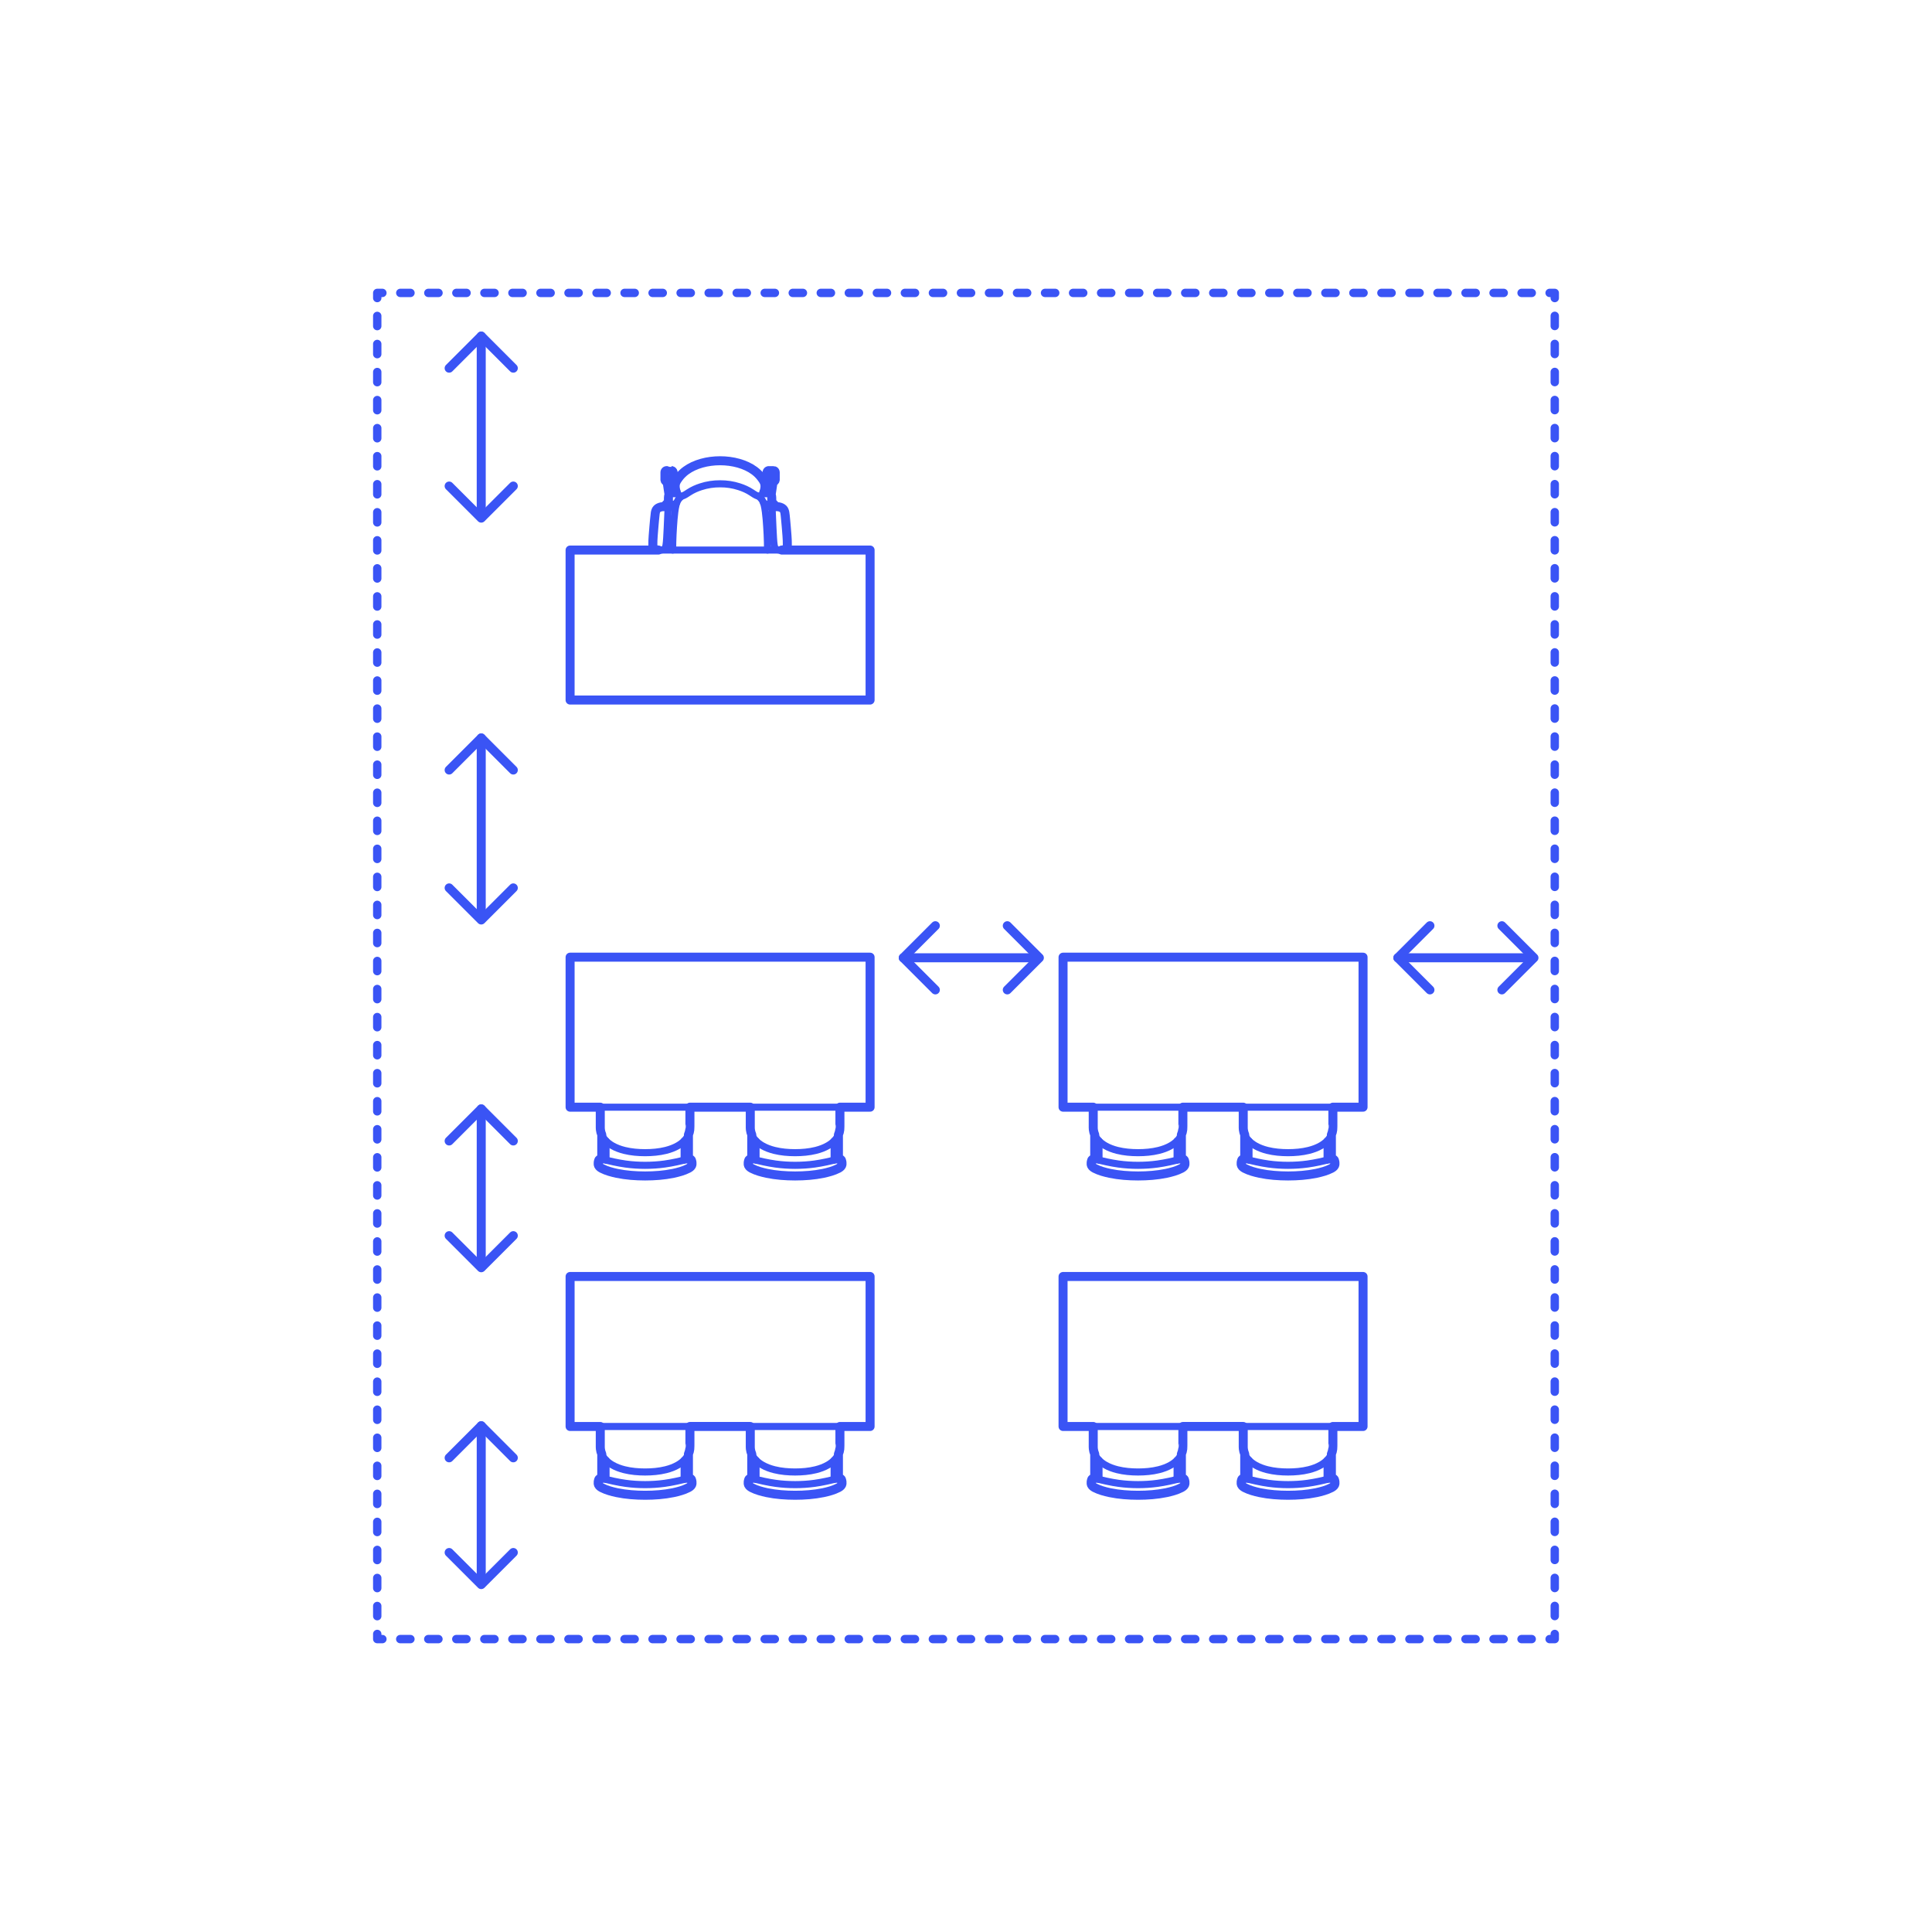 <?xml version="1.0" encoding="utf-8"?>
<!-- Generator: Adobe Illustrator 28.1.0, SVG Export Plug-In . SVG Version: 6.00 Build 0)  -->
<!DOCTYPE svg PUBLIC "-//W3C//DTD SVG 1.1//EN" "http://www.w3.org/Graphics/SVG/1.1/DTD/svg11.dtd">
<svg version="1.1" xmlns:x="http://ns.adobe.com/Extensibility/1.0/" xmlns:i="http://ns.adobe.com/AdobeIllustrator/10.0/" xmlns:graph="http://ns.adobe.com/Graphs/1.0/"
	 xmlns="http://www.w3.org/2000/svg" xmlns:xlink="http://www.w3.org/1999/xlink" x="0px" y="0px" width="750px" height="750px"
	 viewBox="0 0 750 750" enable-background="new 0 0 750 750" xml:space="preserve">
<g id="FILL-BACKGROUND">
	<rect fill="#FFFFFF" width="750" height="750"/>
</g>
<g id="N-DIMENSIONS">
	<g>
		<g>
			<g>
				<g id="LINE_00000135691252790291877130000011471834973072476578_">
					
						<line fill="none" stroke="#3A54F5" stroke-width="3.5" stroke-linecap="round" stroke-linejoin="round" stroke-miterlimit="10" x1="403.263" y1="371.817" x2="350.644" y2="371.817"/>
				</g>
				<g id="POLYLINE_00000067952175770150571100000016887924018922788500_">
					
						<polyline fill="none" stroke="#3A54F5" stroke-width="3.5" stroke-linecap="round" stroke-linejoin="round" stroke-miterlimit="10" points="
						363.1,384.272 350.644,371.817 363.1,359.365 					"/>
				</g>
				<g id="POLYLINE_00000007387141505426947520000009312883328505921699_">
					
						<polyline fill="none" stroke="#3A54F5" stroke-width="3.5" stroke-linecap="round" stroke-linejoin="round" stroke-miterlimit="10" points="
						391.028,359.365 403.48,371.817 391.028,384.272 					"/>
				</g>
			</g>
		</g>
		<g>
			<g>
				<g id="LINE_00000121994891640410890310000014005842620824008613_">
					
						<line fill="none" stroke="#3A54F5" stroke-width="3.5" stroke-linecap="round" stroke-linejoin="round" stroke-miterlimit="10" x1="595.263" y1="371.817" x2="542.644" y2="371.817"/>
				</g>
				<g id="POLYLINE_00000113318737948272977600000007309614029819206559_">
					
						<polyline fill="none" stroke="#3A54F5" stroke-width="3.5" stroke-linecap="round" stroke-linejoin="round" stroke-miterlimit="10" points="
						555.1,384.272 542.644,371.817 555.1,359.365 					"/>
				</g>
				<g id="POLYLINE_00000047053405794331461670000017643031965519635857_">
					
						<polyline fill="none" stroke="#3A54F5" stroke-width="3.5" stroke-linecap="round" stroke-linejoin="round" stroke-miterlimit="10" points="
						583.028,359.365 595.48,371.817 583.028,384.272 					"/>
				</g>
			</g>
		</g>
		<g>
			<g>
				<g id="LINE_00000067229864911978914070000009307834936470190501_">
					
						<line fill="none" stroke="#3A54F5" stroke-width="3.5" stroke-linecap="round" stroke-linejoin="round" stroke-miterlimit="10" x1="186.814" y1="491.918" x2="186.814" y2="430.469"/>
				</g>
				<g id="POLYLINE_00000014629728327233775680000008989552307265323171_">
					
						<polyline fill="none" stroke="#3A54F5" stroke-width="3.5" stroke-linecap="round" stroke-linejoin="round" stroke-miterlimit="10" points="
						174.358,442.925 186.814,430.469 199.266,442.925 					"/>
				</g>
				<g id="POLYLINE_00000124879465767034127870000007334928960904751006_">
					
						<polyline fill="none" stroke="#3A54F5" stroke-width="3.5" stroke-linecap="round" stroke-linejoin="round" stroke-miterlimit="10" points="
						199.266,479.682 186.814,492.134 174.358,479.682 					"/>
				</g>
			</g>
		</g>
		<g>
			<g>
				<g id="LINE_00000016071847566316204110000012958177868581136311_">
					
						<line fill="none" stroke="#3A54F5" stroke-width="3.5" stroke-linecap="round" stroke-linejoin="round" stroke-miterlimit="10" x1="186.814" y1="614.918" x2="186.814" y2="553.469"/>
				</g>
				<g id="POLYLINE_00000059282779647827125740000017982787102390977929_">
					
						<polyline fill="none" stroke="#3A54F5" stroke-width="3.5" stroke-linecap="round" stroke-linejoin="round" stroke-miterlimit="10" points="
						174.358,565.925 186.814,553.469 199.266,565.925 					"/>
				</g>
				<g id="POLYLINE_00000067916528136207364400000000108035270707962753_">
					
						<polyline fill="none" stroke="#3A54F5" stroke-width="3.5" stroke-linecap="round" stroke-linejoin="round" stroke-miterlimit="10" points="
						199.266,602.682 186.814,615.134 174.358,602.682 					"/>
				</g>
			</g>
		</g>
		<g>
			<g>
				<g id="LINE_00000088121568236556618840000001682408328946896014_">
					
						<line fill="none" stroke="#3A54F5" stroke-width="3.5" stroke-linecap="round" stroke-linejoin="round" stroke-miterlimit="10" x1="186.814" y1="356.918" x2="186.814" y2="286.469"/>
				</g>
				<g id="POLYLINE_00000067223514544043905270000015861161329196855986_">
					
						<polyline fill="none" stroke="#3A54F5" stroke-width="3.5" stroke-linecap="round" stroke-linejoin="round" stroke-miterlimit="10" points="
						174.358,298.925 186.814,286.469 199.266,298.925 					"/>
				</g>
				<g id="POLYLINE_00000127745339907679358810000009074126905789139639_">
					
						<polyline fill="none" stroke="#3A54F5" stroke-width="3.5" stroke-linecap="round" stroke-linejoin="round" stroke-miterlimit="10" points="
						199.266,344.682 186.814,357.134 174.358,344.682 					"/>
				</g>
			</g>
		</g>
		<g>
			<g>
				<g id="LINE_00000139291804126647780160000016786979365657555879_">
					
						<line fill="none" stroke="#3A54F5" stroke-width="3.5" stroke-linecap="round" stroke-linejoin="round" stroke-miterlimit="10" x1="186.814" y1="200.918" x2="186.814" y2="130.469"/>
				</g>
				<g id="POLYLINE_00000142854253476647170470000014018941740064113580_">
					
						<polyline fill="none" stroke="#3A54F5" stroke-width="3.5" stroke-linecap="round" stroke-linejoin="round" stroke-miterlimit="10" points="
						174.358,142.925 186.814,130.469 199.266,142.925 					"/>
				</g>
				<g id="POLYLINE_00000085951104729911770050000008949816965018672296_">
					
						<polyline fill="none" stroke="#3A54F5" stroke-width="3.5" stroke-linecap="round" stroke-linejoin="round" stroke-miterlimit="10" points="
						199.266,188.682 186.814,201.134 174.358,188.682 					"/>
				</g>
			</g>
		</g>
	</g>
</g>
<g id="N-TEXT">
</g>
<g id="_x32_D_x24_AG-DIAGRAM">
	<g id="POLYLINE_00000051381011162754193080000005797049979381084546_">
		<g>
			<g>
				<polyline fill="none" stroke="#3A54F5" stroke-width="3.25" stroke-linecap="round" stroke-linejoin="round" points="
					146.445,634.292 146.445,636.292 148.445,636.292 				"/>
				
					<line fill="none" stroke="#3A54F5" stroke-width="3.25" stroke-linecap="round" stroke-linejoin="round" stroke-dasharray="3.957,6.925" x1="155.37" y1="636.292" x2="598.092" y2="636.292"/>
				<polyline fill="none" stroke="#3A54F5" stroke-width="3.25" stroke-linecap="round" stroke-linejoin="round" points="
					601.555,636.292 603.555,636.292 603.555,634.292 				"/>
				
					<line fill="none" stroke="#3A54F5" stroke-width="3.25" stroke-linecap="round" stroke-linejoin="round" stroke-dasharray="3.959,6.928" x1="603.555" y1="627.364" x2="603.555" y2="119.172"/>
				<polyline fill="none" stroke="#3A54F5" stroke-width="3.25" stroke-linecap="round" stroke-linejoin="round" points="
					603.555,115.708 603.555,113.708 601.555,113.708 				"/>
				
					<line fill="none" stroke="#3A54F5" stroke-width="3.25" stroke-linecap="round" stroke-linejoin="round" stroke-dasharray="3.957,6.925" x1="594.63" y1="113.708" x2="151.908" y2="113.708"/>
				<polyline fill="none" stroke="#3A54F5" stroke-width="3.25" stroke-linecap="round" stroke-linejoin="round" points="
					148.445,113.708 146.445,113.708 146.445,115.708 				"/>
				
					<line fill="none" stroke="#3A54F5" stroke-width="3.25" stroke-linecap="round" stroke-linejoin="round" stroke-dasharray="3.959,6.928" x1="146.445" y1="122.636" x2="146.445" y2="630.828"/>
			</g>
		</g>
	</g>
</g>
<g id="_x32_D_x24_AG-DETAILS-DIAGRAM">
</g>
<g id="_x32_D_x24_AG-FURNITURE">
	<g id="POLYLINE_00000043423997788222533260000001275669543765374848_">
		
			<line fill="none" stroke="#3A54F5" stroke-width="2.75" stroke-linecap="round" stroke-linejoin="round" stroke-miterlimit="10" x1="300.12" y1="186.916" x2="299.345" y2="192.093"/>
	</g>
	<g id="POLYLINE_00000119080488492600766300000011029364267648391330_">
		
			<line fill="none" stroke="#3A54F5" stroke-width="2.75" stroke-linecap="round" stroke-linejoin="round" stroke-miterlimit="10" x1="297.327" y1="191.303" x2="298.008" y2="186.752"/>
	</g>
	<g id="POLYLINE_00000171689163882845275040000007732887552485175683_">
		
			<line fill="none" stroke="#3A54F5" stroke-width="2.75" stroke-linecap="round" stroke-linejoin="round" stroke-miterlimit="10" x1="258.959" y1="186.916" x2="259.733" y2="192.093"/>
	</g>
	<g id="POLYLINE_00000147210194313770822510000007797366107844061100_">
		
			<line fill="none" stroke="#3A54F5" stroke-width="2.75" stroke-linecap="round" stroke-linejoin="round" stroke-miterlimit="10" x1="261.752" y1="191.303" x2="261.071" y2="186.752"/>
	</g>
	<g id="POLYLINE_00000054256761526629977140000007072509428943539639_">
		
			<path fill="none" stroke="#3A54F5" stroke-width="2.75" stroke-linecap="round" stroke-linejoin="round" stroke-miterlimit="10" d="
			M261.326,195.83c0.123,0.01,0.245-0.023,0.36-0.064c0.356-0.134,0.68-0.351,0.992-0.566"/>
	</g>
	<g id="POLYLINE_00000016051080090237403450000006506736285657333180_">
		
			<path fill="none" stroke="#3A54F5" stroke-width="2.75" stroke-linecap="round" stroke-linejoin="round" stroke-miterlimit="10" d="
			M297.752,195.83c-0.123,0.01-0.245-0.023-0.36-0.064c-0.356-0.134-0.68-0.351-0.992-0.566"/>
	</g>
	<g id="POLYLINE_00000152221901481134210310000007411221381866960290_">
		
			<path fill="none" stroke="#3A54F5" stroke-width="2.75" stroke-linecap="round" stroke-linejoin="round" stroke-miterlimit="10" d="
			M279.539,178.873c3.457,0.001,6.962,0.592,10.129,2.009c1.971,0.882,3.83,2.103,5.254,3.741c0.465,0.535,0.905,1.114,1.289,1.71
			c0.286,0.451,0.538,0.937,0.657,1.461c0.147,0.639,0.13,1.309,0.026,1.954c-0.089,0.551-0.244,1.1-0.524,1.587
			c-0.347,0.6-0.912,1.227-1.648,1.269c-0.235,0.013-0.469-0.035-0.691-0.109c-0.806-0.279-1.647-0.895-2.368-1.353
			c-1.439-0.95-3.039-1.655-4.679-2.18c-2.394-0.787-4.927-1.162-7.446-1.146c-2.519-0.016-5.052,0.358-7.446,1.146
			c-1.639,0.525-3.24,1.23-4.679,2.18c-0.722,0.464-1.575,1.083-2.392,1.361c-0.22,0.072-0.454,0.116-0.686,0.1
			c-0.741-0.053-1.307-0.697-1.65-1.306c-0.285-0.51-0.435-1.085-0.519-1.66c-0.089-0.62-0.096-1.262,0.051-1.874
			c0.129-0.545,0.4-1.046,0.703-1.513c0.372-0.564,0.792-1.117,1.235-1.626c1.425-1.638,3.283-2.859,5.254-3.741
			C272.578,179.466,276.082,178.874,279.539,178.873z"/>
	</g>
	<g id="POLYLINE_00000035502556587179050150000009942420251961316992_">
		
			<path fill="none" stroke="#3A54F5" stroke-width="2.75" stroke-linecap="round" stroke-linejoin="round" stroke-miterlimit="10" d="
			M261.071,186.752c0.11-0.094,0.187-0.225,0.217-0.367c0.009-0.04,0.014-0.082,0.015-0.124c0.004-0.02-0.002-2.879,0-2.899
			c0.001-0.194-0.087-0.385-0.235-0.511c-0.079-0.068-0.174-0.117-0.275-0.142c-0.211-0.046-1.684-0.008-1.987-0.02
			c-0.232-0.002-0.458,0.126-0.576,0.326c-0.062,0.104-0.096,0.225-0.096,0.346c0,0,0,2.882,0,2.882
			c0,0.022,0.001,0.046,0.003,0.068c0.008,0.078,0.03,0.155,0.064,0.225c0.071,0.147,0.198,0.267,0.349,0.328
			c0.127,0.057,0.272,0.052,0.408,0.05"/>
	</g>
	<g id="POLYLINE_00000133524787763671994730000013550284583966911640_">
		
			<path fill="none" stroke="#3A54F5" stroke-width="2.75" stroke-linecap="round" stroke-linejoin="round" stroke-miterlimit="10" d="
			M298.008,186.752c-0.11-0.094-0.187-0.225-0.217-0.367c-0.009-0.04-0.014-0.082-0.015-0.124c-0.004-0.02,0.002-2.879,0-2.899
			c-0.001-0.194,0.087-0.385,0.235-0.511c0.079-0.068,0.174-0.117,0.276-0.142c0.211-0.046,1.684-0.008,1.987-0.02
			c0.232-0.002,0.458,0.126,0.576,0.326c0.062,0.104,0.096,0.225,0.096,0.346c0,0,0,2.882,0,2.882c0,0.022-0.001,0.046-0.003,0.068
			c-0.008,0.078-0.03,0.155-0.064,0.225c-0.071,0.147-0.198,0.267-0.349,0.328c-0.127,0.057-0.272,0.052-0.408,0.05"/>
	</g>
	<g id="POLYLINE_00000091715772922893775760000002952038209198106290_">
		
			<path fill="none" stroke="#3A54F5" stroke-width="2.75" stroke-linecap="round" stroke-linejoin="round" stroke-miterlimit="10" d="
			M261.128,213.529c-0.019-3.928,0.215-8.106,0.532-12.024c0.18-1.852,0.36-3.791,0.801-5.601c0.152-0.588,0.368-1.168,0.69-1.685
			c0.378-0.615,0.886-1.143,1.424-1.62"/>
	</g>
	<g id="POLYLINE_00000037692597335934443600000008259878363227447448_">
		
			<path fill="none" stroke="#3A54F5" stroke-width="2.75" stroke-linecap="round" stroke-linejoin="round" stroke-miterlimit="10" d="
			M256.777,213.529c0.365-0.039,0.747-0.115,1.041-0.349c0.485-0.392,0.624-1.044,0.736-1.628c0.375-2.272,0.602-10.828,0.75-13.241
			c0.001-0.334,0.023-0.688-0.088-1.008c-0.09-0.255-0.319-0.409-0.569-0.488c-0.312-0.097-0.643-0.123-0.968-0.133
			c-0.559-0.01-1.122,0.077-1.646,0.275c-0.558,0.209-1.072,0.552-1.334,1.105c-0.136,0.275-0.218,0.576-0.281,0.875
			c-0.186,0.841-0.478,4.759-0.579,5.687c-0.158,2.248-0.495,5.083-0.38,7.319c0.022,0.257,0.054,0.522,0.164,0.758
			c0.098,0.218,0.284,0.385,0.497,0.49c0.464,0.226,0.992,0.284,1.499,0.337"/>
	</g>
	<g id="POLYLINE_00000012469368523428569630000014629441737763525776_">
		
			<path fill="none" stroke="#3A54F5" stroke-width="2.75" stroke-linecap="round" stroke-linejoin="round" stroke-miterlimit="10" d="
			M302.301,213.529c-0.365-0.039-0.747-0.115-1.041-0.349c-0.485-0.392-0.624-1.044-0.736-1.628
			c-0.375-2.272-0.602-10.828-0.75-13.241c-0.001-0.334-0.023-0.688,0.088-1.008c0.09-0.255,0.319-0.409,0.569-0.488
			c0.312-0.097,0.643-0.123,0.968-0.133c0.559-0.01,1.122,0.077,1.646,0.275c0.558,0.209,1.072,0.552,1.334,1.105
			c0.136,0.275,0.218,0.576,0.281,0.875c0.186,0.841,0.478,4.759,0.579,5.687c0.158,2.248,0.495,5.083,0.38,7.319
			c-0.022,0.257-0.054,0.522-0.164,0.758c-0.098,0.218-0.284,0.385-0.497,0.49c-0.464,0.226-0.992,0.284-1.499,0.337"/>
	</g>
	<g id="POLYLINE_00000085215924445823568940000000774526407965148820_">
		
			<path fill="none" stroke="#3A54F5" stroke-width="2.75" stroke-linecap="round" stroke-linejoin="round" stroke-miterlimit="10" d="
			M294.504,192.599c0.538,0.477,1.045,1.005,1.424,1.62c0.322,0.518,0.538,1.097,0.69,1.685c0.441,1.809,0.621,3.75,0.801,5.601
			c0.317,3.918,0.551,8.095,0.532,12.024"/>
	</g>
	<g id="POLYLINE_00000083062604631139021690000010205257027910838443_">
		
			<line fill="none" stroke="#3A54F5" stroke-width="2.75" stroke-linecap="round" stroke-linejoin="round" stroke-miterlimit="10" x1="301.283" y1="196.685" x2="299.594" y2="194.849"/>
	</g>
	<g id="POLYLINE_00000178202906661409052720000001314874611408976012_">
		
			<line fill="none" stroke="#3A54F5" stroke-width="2.75" stroke-linecap="round" stroke-linejoin="round" stroke-miterlimit="10" x1="297.752" y1="195.83" x2="299.803" y2="197.541"/>
	</g>
	<g id="POLYLINE_00000063630441793891783030000016323967163227280520_">
		
			<line fill="none" stroke="#3A54F5" stroke-width="2.75" stroke-linecap="round" stroke-linejoin="round" stroke-miterlimit="10" x1="257.795" y1="196.685" x2="259.484" y2="194.849"/>
	</g>
	<g id="POLYLINE_00000168093998746897507100000016417662246826696636_">
		
			<line fill="none" stroke="#3A54F5" stroke-width="2.75" stroke-linecap="round" stroke-linejoin="round" stroke-miterlimit="10" x1="261.326" y1="195.83" x2="259.276" y2="197.541"/>
	</g>
	<g id="POLYLINE_00000008853374833379270370000010545756054091613331_">
		
			<rect x="221.311" y="213.529" fill="none" stroke="#3A54F5" stroke-width="2.75" stroke-linecap="round" stroke-linejoin="round" stroke-miterlimit="10" width="116.457" height="58.229"/>
	</g>
	<g id="POLYLINE_00000044178149700092834570000000096021683990390426_">
		
			<path fill="none" stroke="#3A54F5" stroke-width="2.75" stroke-linecap="round" stroke-linejoin="round" stroke-miterlimit="10" d="
			M259.484,194.849c0.014-0.711-0.042-1.64,0.078-2.335c0.028-0.129,0.069-0.258,0.139-0.372c0.098-0.163,0.256-0.277,0.42-0.367
			c0.128-0.07,0.268-0.124,0.407-0.169c0.649-0.204,1.405-0.338,2.074-0.471"/>
	</g>
	<g id="POLYLINE_00000061451032452572527580000002584729241509562778_">
		
			<path fill="none" stroke="#3A54F5" stroke-width="2.75" stroke-linecap="round" stroke-linejoin="round" stroke-miterlimit="10" d="
			M299.594,194.849c-0.014-0.711,0.042-1.64-0.078-2.335c-0.028-0.129-0.069-0.258-0.139-0.372c-0.098-0.163-0.256-0.277-0.42-0.367
			c-0.128-0.07-0.268-0.124-0.407-0.169c-0.649-0.204-1.405-0.338-2.074-0.471"/>
	</g>
	<g id="POLYLINE_00000130604854589089045420000015018429438313941651_">
		
			<path fill="none" stroke="#3A54F5" stroke-width="2.75" stroke-linecap="round" stroke-linejoin="round" stroke-miterlimit="10" d="
			M326.053,429.806c0,0,0,7.978,0,7.978c-0.005,0.108-0.003,0.254-0.012,0.361c-0.029,0.458-0.101,0.918-0.22,1.361
			c-0.599,2.285-2.375,4.064-4.375,5.219c-1.472,0.858-3.095,1.445-4.744,1.86c-2.62,0.652-5.354,0.883-8.049,0.886
			c-2.695-0.003-5.429-0.234-8.049-0.886c-1.648-0.414-3.272-1.002-4.744-1.86c-2-1.155-3.776-2.935-4.375-5.219
			c-0.119-0.443-0.192-0.903-0.22-1.361c-0.003-0.106-0.014-0.255-0.012-0.361c0,0,0-7.978,0-7.978"/>
	</g>
	<g id="POLYLINE_00000114058871574494961280000016524504292088103359_">
		
			<path fill="none" stroke="#3A54F5" stroke-width="2.75" stroke-linecap="round" stroke-linejoin="round" stroke-miterlimit="10" d="
			M308.653,456.503c3.033-0.003,6.11-0.19,9.107-0.672c2.178-0.358,4.367-0.858,6.425-1.667c0.599-0.242,1.208-0.511,1.744-0.874
			c0.262-0.181,0.515-0.389,0.693-0.656c0.134-0.196,0.204-0.428,0.23-0.662c0.045-0.319,0.028-0.646-0.043-0.96
			c-0.071-0.274-0.102-0.588-0.289-0.812c-0.116-0.139-0.293-0.209-0.47-0.224c-0.281-0.025-0.567,0.024-0.844,0.074
			c-2.927,0.7-6.007,1.419-8.992,1.826c-2.479,0.346-5.058,0.503-7.562,0.503c-2.504-0.001-5.082-0.157-7.562-0.503
			c-2.984-0.407-6.065-1.126-8.992-1.826c-0.276-0.05-0.562-0.099-0.844-0.074c-0.18,0.015-0.36,0.087-0.475,0.231
			c-0.193,0.242-0.226,0.581-0.298,0.872c-0.065,0.309-0.071,0.63-0.023,0.942c0.029,0.218,0.1,0.431,0.224,0.613
			c0.178,0.267,0.431,0.475,0.693,0.656c0.536,0.363,1.145,0.632,1.744,0.874c2.058,0.809,4.247,1.309,6.425,1.667
			C302.543,456.313,305.62,456.501,308.653,456.503z"/>
	</g>
	<g id="POLYLINE_00000056416905490208986870000015489620439903627443_">
		
			<line fill="none" stroke="#3A54F5" stroke-width="2.75" stroke-linecap="round" stroke-linejoin="round" stroke-miterlimit="10" x1="291.832" y1="440.498" x2="291.832" y2="450.005"/>
	</g>
	<g id="POLYLINE_00000126304919560756327170000002045183950782985349_">
		
			<line fill="none" stroke="#3A54F5" stroke-width="2.75" stroke-linecap="round" stroke-linejoin="round" stroke-miterlimit="10" x1="293.496" y1="442.917" x2="293.496" y2="450.378"/>
	</g>
	<g id="POLYLINE_00000023259393221116663760000004662651525350843276_">
		
			<line fill="none" stroke="#3A54F5" stroke-width="2.75" stroke-linecap="round" stroke-linejoin="round" stroke-miterlimit="10" x1="325.475" y1="440.498" x2="325.475" y2="450.005"/>
	</g>
	<g id="POLYLINE_00000093151899393501765300000013297412203929536424_">
		
			<line fill="none" stroke="#3A54F5" stroke-width="2.75" stroke-linecap="round" stroke-linejoin="round" stroke-miterlimit="10" x1="323.811" y1="442.917" x2="323.811" y2="450.378"/>
	</g>
	<g id="POLYLINE_00000160168392005303006030000009066139971647104703_">
		
			<path fill="none" stroke="#3A54F5" stroke-width="2.75" stroke-linecap="round" stroke-linejoin="round" stroke-miterlimit="10" d="
			M267.825,429.806c0,0,0,7.978,0,7.978c-0.005,0.108-0.003,0.254-0.012,0.361c-0.029,0.458-0.101,0.918-0.22,1.361
			c-0.599,2.285-2.375,4.064-4.375,5.219c-1.472,0.858-3.095,1.445-4.744,1.86c-2.62,0.652-5.354,0.883-8.049,0.886
			c-2.695-0.003-5.429-0.234-8.049-0.886c-1.648-0.414-3.272-1.002-4.744-1.86c-2-1.155-3.776-2.935-4.375-5.219
			c-0.119-0.443-0.192-0.903-0.22-1.361c-0.003-0.106-0.014-0.255-0.012-0.361c0,0,0-7.978,0-7.978"/>
	</g>
	<g id="POLYLINE_00000116199648823337212030000018441165161093498770_">
		
			<path fill="none" stroke="#3A54F5" stroke-width="2.75" stroke-linecap="round" stroke-linejoin="round" stroke-miterlimit="10" d="
			M250.425,456.503c3.033-0.003,6.11-0.19,9.107-0.672c2.178-0.358,4.367-0.858,6.425-1.667c0.599-0.242,1.208-0.511,1.744-0.874
			c0.262-0.181,0.515-0.389,0.693-0.656c0.134-0.196,0.204-0.428,0.23-0.662c0.045-0.319,0.028-0.646-0.043-0.96
			c-0.071-0.274-0.102-0.588-0.289-0.812c-0.116-0.139-0.293-0.209-0.47-0.224c-0.281-0.025-0.567,0.024-0.844,0.074
			c-2.927,0.7-6.007,1.419-8.992,1.826c-2.479,0.346-5.058,0.503-7.562,0.503c-2.504-0.001-5.082-0.157-7.562-0.503
			c-2.984-0.407-6.065-1.126-8.992-1.826c-0.276-0.05-0.562-0.099-0.844-0.074c-0.18,0.015-0.36,0.087-0.475,0.231
			c-0.193,0.242-0.226,0.581-0.298,0.872c-0.065,0.309-0.071,0.63-0.023,0.942c0.029,0.218,0.1,0.431,0.224,0.613
			c0.178,0.267,0.431,0.475,0.693,0.656c0.536,0.363,1.145,0.632,1.744,0.874c2.058,0.809,4.247,1.309,6.425,1.667
			C244.314,456.313,247.392,456.501,250.425,456.503z"/>
	</g>
	<g id="POLYLINE_00000049939861838809029840000000780615927532818567_">
		
			<line fill="none" stroke="#3A54F5" stroke-width="2.75" stroke-linecap="round" stroke-linejoin="round" stroke-miterlimit="10" x1="233.603" y1="440.498" x2="233.603" y2="450.005"/>
	</g>
	<g id="POLYLINE_00000036942062537738628930000014792935267592118462_">
		
			<line fill="none" stroke="#3A54F5" stroke-width="2.75" stroke-linecap="round" stroke-linejoin="round" stroke-miterlimit="10" x1="235.267" y1="442.917" x2="235.267" y2="450.378"/>
	</g>
	<g id="POLYLINE_00000157295291398502365000000006302013294736169635_">
		
			<line fill="none" stroke="#3A54F5" stroke-width="2.75" stroke-linecap="round" stroke-linejoin="round" stroke-miterlimit="10" x1="267.246" y1="440.498" x2="267.246" y2="450.005"/>
	</g>
	<g id="POLYLINE_00000095320086864145554220000010759685454858865814_">
		
			<line fill="none" stroke="#3A54F5" stroke-width="2.75" stroke-linecap="round" stroke-linejoin="round" stroke-miterlimit="10" x1="265.582" y1="442.917" x2="265.582" y2="450.378"/>
	</g>
	<g id="POLYLINE_00000064325823704140742920000013034596127700277427_">
		
			<rect x="221.311" y="371.578" fill="none" stroke="#3A54F5" stroke-width="2.75" stroke-linecap="round" stroke-linejoin="round" stroke-miterlimit="10" width="116.457" height="58.229"/>
	</g>
	<g id="POLYLINE_00000059285661792417877920000012166642048887898771_">
		
			<path fill="none" stroke="#3A54F5" stroke-width="2.75" stroke-linecap="round" stroke-linejoin="round" stroke-miterlimit="10" d="
			M517.42,429.806c0,0,0,7.978,0,7.978c-0.005,0.108-0.003,0.254-0.012,0.361c-0.029,0.458-0.101,0.918-0.22,1.361
			c-0.599,2.285-2.375,4.064-4.375,5.219c-1.472,0.858-3.095,1.445-4.744,1.86c-2.62,0.652-5.354,0.883-8.049,0.886
			c-2.695-0.003-5.429-0.234-8.049-0.886c-1.648-0.414-3.272-1.002-4.744-1.86c-2-1.155-3.776-2.935-4.375-5.219
			c-0.119-0.443-0.192-0.903-0.22-1.361c-0.003-0.106-0.014-0.255-0.012-0.361c0,0,0-7.978,0-7.978"/>
	</g>
	<g id="POLYLINE_00000088102244399523278350000018238331665806890641_">
		
			<path fill="none" stroke="#3A54F5" stroke-width="2.75" stroke-linecap="round" stroke-linejoin="round" stroke-miterlimit="10" d="
			M500.02,456.503c3.033-0.003,6.11-0.19,9.107-0.672c2.178-0.358,4.367-0.858,6.425-1.667c0.599-0.242,1.208-0.511,1.744-0.874
			c0.262-0.181,0.515-0.389,0.693-0.656c0.134-0.196,0.204-0.428,0.23-0.662c0.045-0.319,0.028-0.646-0.043-0.96
			c-0.071-0.274-0.102-0.588-0.289-0.812c-0.116-0.139-0.293-0.209-0.47-0.224c-0.281-0.025-0.567,0.024-0.844,0.074
			c-2.927,0.7-6.007,1.419-8.992,1.826c-2.479,0.346-5.058,0.503-7.562,0.503c-2.504-0.001-5.082-0.157-7.562-0.503
			c-2.984-0.407-6.065-1.126-8.992-1.826c-0.276-0.05-0.562-0.099-0.844-0.074c-0.18,0.015-0.36,0.087-0.475,0.231
			c-0.193,0.242-0.226,0.581-0.298,0.872c-0.065,0.309-0.071,0.63-0.023,0.942c0.029,0.218,0.1,0.431,0.224,0.613
			c0.178,0.267,0.431,0.475,0.693,0.656c0.536,0.363,1.145,0.632,1.744,0.874c2.058,0.809,4.247,1.309,6.425,1.667
			C493.91,456.313,496.987,456.501,500.02,456.503z"/>
	</g>
	<g id="POLYLINE_00000002379651400596869020000010570609501764330118_">
		
			<line fill="none" stroke="#3A54F5" stroke-width="2.75" stroke-linecap="round" stroke-linejoin="round" stroke-miterlimit="10" x1="483.199" y1="440.498" x2="483.199" y2="450.005"/>
	</g>
	<g id="POLYLINE_00000057128745052535699400000005819066854990289329_">
		
			<line fill="none" stroke="#3A54F5" stroke-width="2.75" stroke-linecap="round" stroke-linejoin="round" stroke-miterlimit="10" x1="484.862" y1="442.917" x2="484.862" y2="450.378"/>
	</g>
	<g id="POLYLINE_00000095300645371713960830000000363391850971599282_">
		
			<line fill="none" stroke="#3A54F5" stroke-width="2.75" stroke-linecap="round" stroke-linejoin="round" stroke-miterlimit="10" x1="516.841" y1="440.498" x2="516.841" y2="450.005"/>
	</g>
	<g id="POLYLINE_00000165230169492747817640000000565497615856197780_">
		
			<line fill="none" stroke="#3A54F5" stroke-width="2.75" stroke-linecap="round" stroke-linejoin="round" stroke-miterlimit="10" x1="515.178" y1="442.917" x2="515.178" y2="450.378"/>
	</g>
	<g id="POLYLINE_00000099642537211157971010000017653783645185646268_">
		
			<path fill="none" stroke="#3A54F5" stroke-width="2.75" stroke-linecap="round" stroke-linejoin="round" stroke-miterlimit="10" d="
			M459.191,429.806c0,0,0,7.978,0,7.978c-0.005,0.108-0.003,0.254-0.012,0.361c-0.029,0.458-0.101,0.918-0.22,1.361
			c-0.599,2.285-2.375,4.064-4.375,5.219c-1.472,0.858-3.095,1.445-4.744,1.86c-2.62,0.652-5.354,0.883-8.049,0.886
			c-2.695-0.003-5.429-0.234-8.049-0.886c-1.648-0.414-3.272-1.002-4.744-1.86c-2-1.155-3.776-2.935-4.375-5.219
			c-0.119-0.443-0.192-0.903-0.22-1.361c-0.003-0.106-0.014-0.255-0.012-0.361c0,0,0-7.978,0-7.978"/>
	</g>
	<g id="POLYLINE_00000064317523248633409870000012672323560803268747_">
		
			<path fill="none" stroke="#3A54F5" stroke-width="2.75" stroke-linecap="round" stroke-linejoin="round" stroke-miterlimit="10" d="
			M441.791,456.503c3.033-0.003,6.11-0.19,9.107-0.672c2.178-0.358,4.367-0.858,6.425-1.667c0.599-0.242,1.208-0.511,1.744-0.874
			c0.262-0.181,0.515-0.389,0.693-0.656c0.134-0.196,0.204-0.428,0.23-0.662c0.045-0.319,0.028-0.646-0.043-0.96
			c-0.071-0.274-0.102-0.588-0.289-0.812c-0.116-0.139-0.293-0.209-0.47-0.224c-0.281-0.025-0.567,0.024-0.844,0.074
			c-2.927,0.7-6.007,1.419-8.992,1.826c-2.479,0.346-5.058,0.503-7.562,0.503c-2.504-0.001-5.082-0.157-7.562-0.503
			c-2.984-0.407-6.065-1.126-8.992-1.826c-0.276-0.05-0.562-0.099-0.844-0.074c-0.18,0.015-0.36,0.087-0.475,0.231
			c-0.193,0.242-0.226,0.581-0.298,0.872c-0.065,0.309-0.071,0.63-0.023,0.942c0.029,0.218,0.1,0.431,0.224,0.613
			c0.178,0.267,0.431,0.475,0.693,0.656c0.536,0.363,1.145,0.632,1.744,0.874c2.058,0.809,4.247,1.309,6.425,1.667
			C435.681,456.313,438.758,456.501,441.791,456.503z"/>
	</g>
	<g id="POLYLINE_00000042013007167974861130000010030214875843819956_">
		
			<line fill="none" stroke="#3A54F5" stroke-width="2.75" stroke-linecap="round" stroke-linejoin="round" stroke-miterlimit="10" x1="424.97" y1="440.498" x2="424.97" y2="450.005"/>
	</g>
	<g id="POLYLINE_00000149350295315953761480000017338086436867228035_">
		
			<line fill="none" stroke="#3A54F5" stroke-width="2.75" stroke-linecap="round" stroke-linejoin="round" stroke-miterlimit="10" x1="426.634" y1="442.917" x2="426.634" y2="450.378"/>
	</g>
	<g id="POLYLINE_00000032615031416180838420000011691287751718934440_">
		
			<line fill="none" stroke="#3A54F5" stroke-width="2.75" stroke-linecap="round" stroke-linejoin="round" stroke-miterlimit="10" x1="458.613" y1="440.498" x2="458.613" y2="450.005"/>
	</g>
	<g id="POLYLINE_00000133524011560122287760000018098233405677166476_">
		
			<line fill="none" stroke="#3A54F5" stroke-width="2.75" stroke-linecap="round" stroke-linejoin="round" stroke-miterlimit="10" x1="456.949" y1="442.917" x2="456.949" y2="450.378"/>
	</g>
	<g id="POLYLINE_00000066509360700668329010000010373072932319126694_">
		
			<rect x="412.677" y="371.578" fill="none" stroke="#3A54F5" stroke-width="2.75" stroke-linecap="round" stroke-linejoin="round" stroke-miterlimit="10" width="116.457" height="58.229"/>
	</g>
	<g id="POLYLINE_00000171697678119437802300000003121760376297238916_">
		
			<path fill="none" stroke="#3A54F5" stroke-width="2.75" stroke-linecap="round" stroke-linejoin="round" stroke-miterlimit="10" d="
			M326.053,553.76c0,0,0,7.978,0,7.978c-0.005,0.108-0.003,0.254-0.012,0.361c-0.029,0.458-0.101,0.918-0.22,1.361
			c-0.599,2.285-2.375,4.064-4.375,5.219c-1.472,0.858-3.095,1.445-4.744,1.86c-2.62,0.652-5.354,0.883-8.049,0.886
			c-2.695-0.003-5.429-0.234-8.049-0.886c-1.648-0.414-3.272-1.002-4.744-1.86c-2-1.155-3.776-2.935-4.375-5.219
			c-0.119-0.443-0.192-0.903-0.22-1.361c-0.003-0.106-0.014-0.255-0.012-0.361c0,0,0-7.978,0-7.978"/>
	</g>
	<g id="POLYLINE_00000158738131258731951910000013950064174733004986_">
		
			<path fill="none" stroke="#3A54F5" stroke-width="2.75" stroke-linecap="round" stroke-linejoin="round" stroke-miterlimit="10" d="
			M308.653,580.456c3.033-0.003,6.11-0.19,9.107-0.672c2.178-0.358,4.367-0.859,6.425-1.667c0.599-0.242,1.208-0.511,1.744-0.874
			c0.262-0.181,0.515-0.389,0.693-0.656c0.134-0.196,0.204-0.428,0.23-0.662c0.045-0.319,0.028-0.646-0.043-0.96
			c-0.071-0.274-0.102-0.588-0.289-0.812c-0.116-0.139-0.293-0.209-0.47-0.224c-0.281-0.025-0.567,0.024-0.844,0.074
			c-2.927,0.7-6.007,1.419-8.992,1.826c-2.479,0.346-5.058,0.503-7.562,0.503c-2.504-0.001-5.082-0.157-7.562-0.503
			c-2.984-0.407-6.065-1.126-8.992-1.826c-0.276-0.05-0.562-0.099-0.844-0.074c-0.18,0.015-0.36,0.087-0.475,0.231
			c-0.193,0.242-0.226,0.581-0.298,0.872c-0.065,0.309-0.071,0.63-0.023,0.942c0.029,0.218,0.1,0.431,0.224,0.613
			c0.178,0.267,0.431,0.475,0.693,0.656c0.536,0.363,1.145,0.632,1.744,0.874c2.058,0.809,4.247,1.309,6.425,1.667
			C302.543,580.266,305.62,580.454,308.653,580.456z"/>
	</g>
	<g id="POLYLINE_00000095338696336662505360000000257246981339631251_">
		
			<line fill="none" stroke="#3A54F5" stroke-width="2.75" stroke-linecap="round" stroke-linejoin="round" stroke-miterlimit="10" x1="291.832" y1="564.452" x2="291.832" y2="573.958"/>
	</g>
	<g id="POLYLINE_00000045610638855847177410000004647701536216776893_">
		
			<line fill="none" stroke="#3A54F5" stroke-width="2.75" stroke-linecap="round" stroke-linejoin="round" stroke-miterlimit="10" x1="293.496" y1="566.87" x2="293.496" y2="574.331"/>
	</g>
	<g id="POLYLINE_00000119103550954467597290000016268490072962853296_">
		
			<line fill="none" stroke="#3A54F5" stroke-width="2.75" stroke-linecap="round" stroke-linejoin="round" stroke-miterlimit="10" x1="325.475" y1="564.452" x2="325.475" y2="573.958"/>
	</g>
	<g id="POLYLINE_00000049211719377364790970000008942287076087892662_">
		
			<line fill="none" stroke="#3A54F5" stroke-width="2.75" stroke-linecap="round" stroke-linejoin="round" stroke-miterlimit="10" x1="323.811" y1="566.87" x2="323.811" y2="574.331"/>
	</g>
	<g id="POLYLINE_00000015344742815905074980000008223941701748191628_">
		
			<path fill="none" stroke="#3A54F5" stroke-width="2.75" stroke-linecap="round" stroke-linejoin="round" stroke-miterlimit="10" d="
			M267.825,553.76c0,0,0,7.978,0,7.978c-0.005,0.108-0.003,0.254-0.012,0.361c-0.029,0.458-0.101,0.918-0.22,1.361
			c-0.599,2.285-2.375,4.064-4.375,5.219c-1.472,0.858-3.095,1.445-4.744,1.86c-2.62,0.652-5.354,0.883-8.049,0.886
			c-2.695-0.003-5.429-0.234-8.049-0.886c-1.648-0.414-3.272-1.002-4.744-1.86c-2-1.155-3.776-2.935-4.375-5.219
			c-0.119-0.443-0.192-0.903-0.22-1.361c-0.003-0.106-0.014-0.255-0.012-0.361c0,0,0-7.978,0-7.978"/>
	</g>
	<g id="POLYLINE_00000151519471065993459730000013085291352310247598_">
		
			<path fill="none" stroke="#3A54F5" stroke-width="2.75" stroke-linecap="round" stroke-linejoin="round" stroke-miterlimit="10" d="
			M250.425,580.456c3.033-0.003,6.11-0.19,9.107-0.672c2.178-0.358,4.367-0.859,6.425-1.667c0.599-0.242,1.208-0.511,1.744-0.874
			c0.262-0.181,0.515-0.389,0.693-0.656c0.134-0.196,0.204-0.428,0.23-0.662c0.045-0.319,0.028-0.646-0.043-0.96
			c-0.071-0.274-0.102-0.588-0.289-0.812c-0.116-0.139-0.293-0.209-0.47-0.224c-0.281-0.025-0.567,0.024-0.844,0.074
			c-2.927,0.7-6.007,1.419-8.992,1.826c-2.479,0.346-5.058,0.503-7.562,0.503c-2.504-0.001-5.082-0.157-7.562-0.503
			c-2.984-0.407-6.065-1.126-8.992-1.826c-0.276-0.05-0.562-0.099-0.844-0.074c-0.18,0.015-0.36,0.087-0.475,0.231
			c-0.193,0.242-0.226,0.581-0.298,0.872c-0.065,0.309-0.071,0.63-0.023,0.942c0.029,0.218,0.1,0.431,0.224,0.613
			c0.178,0.267,0.431,0.475,0.693,0.656c0.536,0.363,1.145,0.632,1.744,0.874c2.058,0.809,4.247,1.309,6.425,1.667
			C244.314,580.266,247.392,580.454,250.425,580.456z"/>
	</g>
	<g id="POLYLINE_00000044156094584740637690000001945185835843567760_">
		
			<line fill="none" stroke="#3A54F5" stroke-width="2.75" stroke-linecap="round" stroke-linejoin="round" stroke-miterlimit="10" x1="233.603" y1="564.452" x2="233.603" y2="573.958"/>
	</g>
	<g id="POLYLINE_00000064315144774364044870000001512590073509665213_">
		
			<line fill="none" stroke="#3A54F5" stroke-width="2.75" stroke-linecap="round" stroke-linejoin="round" stroke-miterlimit="10" x1="235.267" y1="566.87" x2="235.267" y2="574.331"/>
	</g>
	<g id="POLYLINE_00000124856774393830815400000013136149647151252614_">
		
			<line fill="none" stroke="#3A54F5" stroke-width="2.75" stroke-linecap="round" stroke-linejoin="round" stroke-miterlimit="10" x1="267.246" y1="564.452" x2="267.246" y2="573.958"/>
	</g>
	<g id="POLYLINE_00000054242192004990258700000017169850724237907606_">
		
			<line fill="none" stroke="#3A54F5" stroke-width="2.75" stroke-linecap="round" stroke-linejoin="round" stroke-miterlimit="10" x1="265.582" y1="566.87" x2="265.582" y2="574.331"/>
	</g>
	<g id="POLYLINE_00000160889043754678066250000006103529873403897011_">
		
			<rect x="221.311" y="495.531" fill="none" stroke="#3A54F5" stroke-width="2.75" stroke-linecap="round" stroke-linejoin="round" stroke-miterlimit="10" width="116.457" height="58.229"/>
	</g>
	<g id="POLYLINE_00000080194238699157672640000000928890824753556883_">
		
			<path fill="none" stroke="#3A54F5" stroke-width="2.75" stroke-linecap="round" stroke-linejoin="round" stroke-miterlimit="10" d="
			M517.42,553.76c0,0,0,7.978,0,7.978c-0.005,0.108-0.003,0.254-0.012,0.361c-0.029,0.458-0.101,0.918-0.22,1.361
			c-0.599,2.285-2.375,4.064-4.375,5.219c-1.472,0.858-3.095,1.445-4.744,1.86c-2.62,0.652-5.354,0.883-8.049,0.886
			c-2.695-0.003-5.429-0.234-8.049-0.886c-1.648-0.414-3.272-1.002-4.744-1.86c-2-1.155-3.776-2.935-4.375-5.219
			c-0.119-0.443-0.192-0.903-0.22-1.361c-0.003-0.106-0.014-0.255-0.012-0.361c0,0,0-7.978,0-7.978"/>
	</g>
	<g id="POLYLINE_00000165213427280738431890000007344340967863406990_">
		
			<path fill="none" stroke="#3A54F5" stroke-width="2.75" stroke-linecap="round" stroke-linejoin="round" stroke-miterlimit="10" d="
			M500.02,580.456c3.033-0.003,6.11-0.19,9.107-0.672c2.178-0.358,4.367-0.859,6.425-1.667c0.599-0.242,1.208-0.511,1.744-0.874
			c0.262-0.181,0.515-0.389,0.693-0.656c0.134-0.196,0.204-0.428,0.23-0.662c0.045-0.319,0.028-0.646-0.043-0.96
			c-0.071-0.274-0.102-0.588-0.289-0.812c-0.116-0.139-0.293-0.209-0.47-0.224c-0.281-0.025-0.567,0.024-0.844,0.074
			c-2.927,0.7-6.007,1.419-8.992,1.826c-2.479,0.346-5.058,0.503-7.562,0.503c-2.504-0.001-5.082-0.157-7.562-0.503
			c-2.984-0.407-6.065-1.126-8.992-1.826c-0.276-0.05-0.562-0.099-0.844-0.074c-0.18,0.015-0.36,0.087-0.475,0.231
			c-0.193,0.242-0.226,0.581-0.298,0.872c-0.065,0.309-0.071,0.63-0.023,0.942c0.029,0.218,0.1,0.431,0.224,0.613
			c0.178,0.267,0.431,0.475,0.693,0.656c0.536,0.363,1.145,0.632,1.744,0.874c2.058,0.809,4.247,1.309,6.425,1.667
			C493.91,580.266,496.987,580.454,500.02,580.456z"/>
	</g>
	<g id="POLYLINE_00000061433215304571015920000004776489237703245994_">
		
			<line fill="none" stroke="#3A54F5" stroke-width="2.75" stroke-linecap="round" stroke-linejoin="round" stroke-miterlimit="10" x1="483.199" y1="564.452" x2="483.199" y2="573.958"/>
	</g>
	<g id="POLYLINE_00000008829401953233361190000000244877585250514600_">
		
			<line fill="none" stroke="#3A54F5" stroke-width="2.75" stroke-linecap="round" stroke-linejoin="round" stroke-miterlimit="10" x1="484.862" y1="566.87" x2="484.862" y2="574.331"/>
	</g>
	<g id="POLYLINE_00000112634875957798356210000016984939450415235497_">
		
			<line fill="none" stroke="#3A54F5" stroke-width="2.75" stroke-linecap="round" stroke-linejoin="round" stroke-miterlimit="10" x1="516.841" y1="564.452" x2="516.841" y2="573.958"/>
	</g>
	<g id="POLYLINE_00000053516858202418969560000017853510612990365620_">
		
			<line fill="none" stroke="#3A54F5" stroke-width="2.75" stroke-linecap="round" stroke-linejoin="round" stroke-miterlimit="10" x1="515.178" y1="566.87" x2="515.178" y2="574.331"/>
	</g>
	<g id="POLYLINE_00000178891500172236614320000002880821954266917786_">
		
			<path fill="none" stroke="#3A54F5" stroke-width="2.75" stroke-linecap="round" stroke-linejoin="round" stroke-miterlimit="10" d="
			M459.191,553.76c0,0,0,7.978,0,7.978c-0.005,0.108-0.003,0.254-0.012,0.361c-0.029,0.458-0.101,0.918-0.22,1.361
			c-0.599,2.285-2.375,4.064-4.375,5.219c-1.472,0.858-3.095,1.445-4.744,1.86c-2.62,0.652-5.354,0.883-8.049,0.886
			c-2.695-0.003-5.429-0.234-8.049-0.886c-1.648-0.414-3.272-1.002-4.744-1.86c-2-1.155-3.776-2.935-4.375-5.219
			c-0.119-0.443-0.192-0.903-0.22-1.361c-0.003-0.106-0.014-0.255-0.012-0.361c0,0,0-7.978,0-7.978"/>
	</g>
	<g id="POLYLINE_00000076582928581625727170000006935518331686881193_">
		
			<path fill="none" stroke="#3A54F5" stroke-width="2.75" stroke-linecap="round" stroke-linejoin="round" stroke-miterlimit="10" d="
			M441.791,580.456c3.033-0.003,6.11-0.19,9.107-0.672c2.178-0.358,4.367-0.859,6.425-1.667c0.599-0.242,1.208-0.511,1.744-0.874
			c0.262-0.181,0.515-0.389,0.693-0.656c0.134-0.196,0.204-0.428,0.23-0.662c0.045-0.319,0.028-0.646-0.043-0.96
			c-0.071-0.274-0.102-0.588-0.289-0.812c-0.116-0.139-0.293-0.209-0.47-0.224c-0.281-0.025-0.567,0.024-0.844,0.074
			c-2.927,0.7-6.007,1.419-8.992,1.826c-2.479,0.346-5.058,0.503-7.562,0.503c-2.504-0.001-5.082-0.157-7.562-0.503
			c-2.984-0.407-6.065-1.126-8.992-1.826c-0.276-0.05-0.562-0.099-0.844-0.074c-0.18,0.015-0.36,0.087-0.475,0.231
			c-0.193,0.242-0.226,0.581-0.298,0.872c-0.065,0.309-0.071,0.63-0.023,0.942c0.029,0.218,0.1,0.431,0.224,0.613
			c0.178,0.267,0.431,0.475,0.693,0.656c0.536,0.363,1.145,0.632,1.744,0.874c2.058,0.809,4.247,1.309,6.425,1.667
			C435.681,580.266,438.758,580.454,441.791,580.456z"/>
	</g>
	<g id="POLYLINE_00000163795395031352758370000003096418683744814472_">
		
			<line fill="none" stroke="#3A54F5" stroke-width="2.75" stroke-linecap="round" stroke-linejoin="round" stroke-miterlimit="10" x1="424.97" y1="564.452" x2="424.97" y2="573.958"/>
	</g>
	<g id="POLYLINE_00000152978788256520627160000015489229716966406537_">
		
			<line fill="none" stroke="#3A54F5" stroke-width="2.75" stroke-linecap="round" stroke-linejoin="round" stroke-miterlimit="10" x1="426.634" y1="566.87" x2="426.634" y2="574.331"/>
	</g>
	<g id="POLYLINE_00000076585722903477982380000012456617369580174494_">
		
			<line fill="none" stroke="#3A54F5" stroke-width="2.75" stroke-linecap="round" stroke-linejoin="round" stroke-miterlimit="10" x1="458.613" y1="564.452" x2="458.613" y2="573.958"/>
	</g>
	<g id="POLYLINE_00000017496493113849828220000000209813335027109248_">
		
			<line fill="none" stroke="#3A54F5" stroke-width="2.75" stroke-linecap="round" stroke-linejoin="round" stroke-miterlimit="10" x1="456.949" y1="566.87" x2="456.949" y2="574.331"/>
	</g>
	<g id="POLYLINE_00000103962536431870592860000004042421857391046050_">
		
			<rect x="412.677" y="495.531" fill="none" stroke="#3A54F5" stroke-width="2.75" stroke-linecap="round" stroke-linejoin="round" stroke-miterlimit="10" width="116.457" height="58.229"/>
	</g>
</g>
<g id="_x32_D_x24_AG-OUTLINE">
	<g id="POLYLINE_00000012456187013015108800000010350630105766080954_">
		
			<path fill="none" stroke="#3A54F5" stroke-width="3.5" stroke-linecap="round" stroke-linejoin="round" stroke-miterlimit="10" d="
			M255.619,213.529h-34.309v58.229h116.457v-58.229h-34.309c0.421-0.041,0.851-0.095,1.253-0.232
			c0.195-0.069,0.386-0.162,0.537-0.305c0.186-0.175,0.278-0.423,0.323-0.67c0.051-0.273,0.061-0.563,0.069-0.841
			c0.039-2.044-0.246-4.797-0.402-6.857c-0.093-0.862-0.397-4.795-0.558-5.578c-0.054-0.283-0.124-0.569-0.234-0.835
			c-0.1-0.241-0.239-0.468-0.422-0.654c-0.209-0.213-0.467-0.373-0.736-0.498c-0.624-0.287-1.321-0.402-2.005-0.374l-1.69-1.837
			c-0.016-0.726,0.048-1.672-0.088-2.38c-0.033-0.133-0.08-0.265-0.161-0.376l0.775-5.177c0.135,0.002,0.287,0.006,0.413-0.052
			c0.146-0.061,0.27-0.176,0.34-0.318c0.036-0.072,0.06-0.152,0.068-0.232c0.002-0.022,0.004-0.047,0.004-0.069c0,0,0-2.882,0-2.882
			c0-0.124-0.035-0.247-0.1-0.353c-0.119-0.196-0.343-0.321-0.572-0.319c-0.023,0.004-1.829-0.003-1.848,0
			c-0.03,0.001-0.062,0.004-0.092,0.01c-0.005,0.002-0.018,0.003-0.023,0.004c-0.121,0.025-0.235,0.085-0.325,0.17
			c-0.098,0.093-0.167,0.217-0.195,0.349c-0.009,0.041-0.014,0.084-0.014,0.127c-0.003,0.007,0.002,2.885,0,2.893
			c-0.001,0.193,0.086,0.383,0.232,0.508l-0.681,4.551c-0.211-0.044-0.638-0.128-0.85-0.168c0.257-0.52,0.387-1.097,0.457-1.67
			c0.08-0.685,0.054-1.397-0.177-2.052c-0.248-0.696-0.684-1.313-1.12-1.903c-0.787-1.064-1.735-2.018-2.802-2.802
			c-6.961-5.125-19.628-5.127-26.592,0c-1.067,0.784-2.016,1.737-2.802,2.802c-0.435,0.59-0.872,1.207-1.12,1.903
			c-0.231,0.655-0.257,1.367-0.177,2.052c0.071,0.573,0.2,1.15,0.457,1.67c-0.212,0.04-0.639,0.124-0.85,0.168l-0.681-4.551
			c0.146-0.125,0.233-0.316,0.232-0.508c-0.003-0.013,0.002-2.882,0-2.893c-0.001-0.042-0.006-0.085-0.014-0.127
			c-0.028-0.132-0.097-0.256-0.195-0.349c-0.092-0.088-0.211-0.149-0.336-0.173c-0.038-0.007-0.077-0.011-0.115-0.012
			c-0.005-0.009-1.829,0.006-1.837,0c-0.233-0.002-0.461,0.128-0.578,0.329c-0.061,0.103-0.094,0.223-0.094,0.343
			c0,0,0,2.882,0,2.882c0,0.022,0.001,0.047,0.004,0.069c0.008,0.081,0.032,0.16,0.068,0.232c0.071,0.142,0.194,0.257,0.34,0.318
			c0.125,0.058,0.278,0.054,0.413,0.052l0.775,5.177c-0.08,0.112-0.128,0.244-0.161,0.376c-0.136,0.707-0.072,1.656-0.088,2.38
			l-1.69,1.837c-0.701-0.029-1.417,0.092-2.052,0.396c-0.259,0.126-0.506,0.284-0.705,0.493c-0.176,0.183-0.309,0.403-0.406,0.637
			c-0.125,0.302-0.198,0.628-0.255,0.949c-0.13,0.663-0.458,4.707-0.537,5.464c-0.156,2.066-0.441,4.804-0.402,6.857
			c0.008,0.277,0.019,0.568,0.069,0.841c0.045,0.249,0.139,0.502,0.33,0.676c0.161,0.15,0.367,0.245,0.574,0.314
			C254.8,213.437,255.213,213.49,255.619,213.529z"/>
	</g>
	<g id="POLYLINE_00000033338108493995401040000006126304931390203297_">
		
			<path fill="none" stroke="#3A54F5" stroke-width="3.5" stroke-linecap="round" stroke-linejoin="round" stroke-miterlimit="10" d="
			M326.053,429.806h11.714v-58.229H221.311v58.229h11.714l0,7.978c0.002,0.227,0.016,0.472,0.041,0.697
			c0.076,0.692,0.259,1.379,0.538,2.017v9.507c-0.319-0.04-0.683-0.091-0.949,0.104c-0.199,0.15-0.271,0.406-0.325,0.638
			c-0.085,0.353-0.16,0.721-0.119,1.086c0.02,0.211,0.052,0.426,0.143,0.619c0.259,0.534,0.814,0.871,1.316,1.152
			c1.815,0.932,3.828,1.457,5.812,1.889c3.586,0.742,7.286,1.006,10.944,1.011c3.657-0.005,7.358-0.269,10.944-1.011
			c1.985-0.432,3.998-0.957,5.812-1.889c0.503-0.281,1.056-0.618,1.316-1.152c0.091-0.193,0.124-0.408,0.143-0.619
			c0.04-0.364-0.032-0.733-0.119-1.086c-0.054-0.227-0.122-0.475-0.312-0.627c-0.267-0.209-0.648-0.154-0.963-0.115v-9.507
			c0.279-0.638,0.462-1.325,0.538-2.017c0.086-0.19,0.022-8.277,0.041-8.675h23.429l0,7.978c0.002,0.227,0.016,0.472,0.041,0.697
			c0.076,0.692,0.259,1.379,0.538,2.017v9.507c-0.319-0.04-0.683-0.091-0.949,0.104c-0.199,0.15-0.271,0.406-0.325,0.638
			c-0.085,0.353-0.16,0.721-0.119,1.086c0.02,0.211,0.052,0.426,0.143,0.619c0.259,0.534,0.814,0.871,1.316,1.152
			c1.815,0.932,3.828,1.457,5.812,1.889c3.586,0.742,7.286,1.006,10.944,1.011c3.657-0.005,7.358-0.269,10.944-1.011
			c1.985-0.432,3.998-0.957,5.812-1.889c0.503-0.281,1.056-0.618,1.316-1.152c0.092-0.193,0.124-0.408,0.143-0.619
			c0.04-0.364-0.032-0.733-0.119-1.086c-0.054-0.227-0.122-0.475-0.312-0.627c-0.267-0.209-0.648-0.154-0.963-0.115v-9.507
			c0.279-0.638,0.462-1.325,0.538-2.017C326.099,438.291,326.034,430.204,326.053,429.806z"/>
	</g>
	<g id="POLYLINE_00000062885371262029603450000014242590871035784357_">
		
			<path fill="none" stroke="#3A54F5" stroke-width="3.5" stroke-linecap="round" stroke-linejoin="round" stroke-miterlimit="10" d="
			M517.42,429.806h11.714v-58.229H412.677v58.229h11.714l0,7.978c0.002,0.227,0.016,0.472,0.041,0.697
			c0.076,0.692,0.259,1.379,0.538,2.017v9.507c-0.319-0.04-0.683-0.091-0.949,0.104c-0.199,0.15-0.271,0.406-0.325,0.638
			c-0.085,0.353-0.16,0.721-0.119,1.086c0.02,0.211,0.052,0.426,0.143,0.619c0.259,0.534,0.814,0.871,1.316,1.152
			c1.815,0.932,3.828,1.457,5.812,1.889c3.586,0.742,7.286,1.006,10.944,1.011c3.657-0.005,7.358-0.269,10.944-1.011
			c1.985-0.432,3.998-0.957,5.812-1.889c0.503-0.281,1.056-0.618,1.316-1.152c0.091-0.193,0.124-0.408,0.143-0.619
			c0.04-0.364-0.032-0.733-0.119-1.086c-0.054-0.227-0.122-0.475-0.312-0.627c-0.267-0.209-0.648-0.154-0.963-0.115v-9.507
			c0.279-0.638,0.462-1.325,0.538-2.017c0.086-0.19,0.022-8.277,0.041-8.675h23.429l0,7.978c0.002,0.227,0.016,0.472,0.041,0.697
			c0.076,0.692,0.259,1.379,0.538,2.017v9.507c-0.319-0.04-0.683-0.091-0.949,0.104c-0.199,0.15-0.271,0.406-0.325,0.638
			c-0.085,0.353-0.16,0.721-0.119,1.086c0.02,0.211,0.052,0.426,0.143,0.619c0.259,0.534,0.814,0.871,1.316,1.152
			c1.815,0.932,3.828,1.457,5.812,1.889c3.586,0.742,7.286,1.006,10.944,1.011c3.657-0.005,7.358-0.269,10.944-1.011
			c1.985-0.432,3.998-0.957,5.812-1.889c0.503-0.281,1.056-0.618,1.316-1.152c0.091-0.193,0.124-0.408,0.143-0.619
			c0.04-0.364-0.032-0.733-0.119-1.086c-0.054-0.227-0.122-0.475-0.312-0.627c-0.267-0.209-0.648-0.154-0.963-0.115v-9.507
			c0.279-0.638,0.462-1.325,0.538-2.017C517.466,438.291,517.401,430.204,517.42,429.806z"/>
	</g>
	<g id="POLYLINE_00000147187190645191177240000009063685044380390305_">
		
			<path fill="none" stroke="#3A54F5" stroke-width="3.5" stroke-linecap="round" stroke-linejoin="round" stroke-miterlimit="10" d="
			M326.053,553.76h11.714v-58.229H221.311v58.229h11.714l0,7.978c0.002,0.227,0.016,0.472,0.041,0.697
			c0.076,0.693,0.259,1.379,0.538,2.017v9.507c-0.319-0.04-0.683-0.091-0.949,0.104c-0.199,0.15-0.271,0.406-0.325,0.638
			c-0.085,0.353-0.16,0.721-0.119,1.086c0.02,0.211,0.052,0.426,0.143,0.619c0.259,0.534,0.814,0.871,1.316,1.152
			c1.815,0.932,3.828,1.457,5.812,1.889c3.586,0.742,7.286,1.006,10.944,1.011c3.657-0.005,7.358-0.269,10.944-1.011
			c1.985-0.432,3.998-0.957,5.812-1.889c0.503-0.281,1.056-0.618,1.316-1.152c0.091-0.193,0.124-0.408,0.143-0.619
			c0.04-0.364-0.032-0.733-0.119-1.086c-0.054-0.227-0.122-0.475-0.312-0.628c-0.267-0.209-0.648-0.154-0.963-0.115v-9.507
			c0.279-0.638,0.462-1.325,0.538-2.017c0.086-0.19,0.022-8.277,0.041-8.675h23.429l0,7.978c0.002,0.227,0.016,0.472,0.041,0.697
			c0.076,0.693,0.259,1.379,0.538,2.017v9.507c-0.319-0.04-0.683-0.091-0.949,0.104c-0.199,0.15-0.271,0.406-0.325,0.638
			c-0.085,0.353-0.16,0.721-0.119,1.086c0.02,0.211,0.052,0.426,0.143,0.619c0.259,0.534,0.814,0.871,1.316,1.152
			c1.815,0.932,3.828,1.457,5.812,1.889c3.586,0.742,7.286,1.006,10.944,1.011c3.657-0.005,7.358-0.269,10.944-1.011
			c1.985-0.432,3.998-0.957,5.812-1.889c0.503-0.281,1.056-0.618,1.316-1.152c0.092-0.193,0.124-0.408,0.143-0.619
			c0.04-0.364-0.032-0.733-0.119-1.086c-0.054-0.227-0.122-0.475-0.312-0.628c-0.267-0.209-0.648-0.154-0.963-0.115v-9.507
			c0.279-0.638,0.462-1.325,0.538-2.017C326.099,562.244,326.034,554.158,326.053,553.76z"/>
	</g>
	<g id="POLYLINE_00000039835673553138926590000017233661979799141262_">
		
			<path fill="none" stroke="#3A54F5" stroke-width="3.5" stroke-linecap="round" stroke-linejoin="round" stroke-miterlimit="10" d="
			M517.42,553.76h11.714v-58.229H412.677v58.229h11.714l0,7.978c0.002,0.227,0.016,0.472,0.041,0.697
			c0.076,0.693,0.259,1.379,0.538,2.017v9.507c-0.319-0.04-0.683-0.091-0.949,0.104c-0.199,0.15-0.271,0.406-0.325,0.638
			c-0.085,0.353-0.16,0.721-0.119,1.086c0.02,0.211,0.052,0.426,0.143,0.619c0.259,0.534,0.814,0.871,1.316,1.152
			c1.815,0.932,3.828,1.457,5.812,1.889c3.586,0.742,7.286,1.006,10.944,1.011c3.657-0.005,7.358-0.269,10.944-1.011
			c1.985-0.432,3.998-0.957,5.812-1.889c0.503-0.281,1.056-0.618,1.316-1.152c0.091-0.193,0.124-0.408,0.143-0.619
			c0.04-0.364-0.032-0.733-0.119-1.086c-0.054-0.227-0.122-0.475-0.312-0.628c-0.267-0.209-0.648-0.154-0.963-0.115v-9.507
			c0.279-0.638,0.462-1.325,0.538-2.017c0.086-0.19,0.022-8.277,0.041-8.675h23.429l0,7.978c0.002,0.227,0.016,0.472,0.041,0.697
			c0.076,0.693,0.259,1.379,0.538,2.017v9.507c-0.319-0.04-0.683-0.091-0.949,0.104c-0.199,0.15-0.271,0.406-0.325,0.638
			c-0.085,0.353-0.16,0.721-0.119,1.086c0.02,0.211,0.052,0.426,0.143,0.619c0.259,0.534,0.814,0.871,1.316,1.152
			c1.815,0.932,3.828,1.457,5.812,1.889c3.586,0.742,7.286,1.006,10.944,1.011c3.657-0.005,7.358-0.269,10.944-1.011
			c1.985-0.432,3.998-0.957,5.812-1.889c0.503-0.281,1.056-0.618,1.316-1.152c0.091-0.193,0.124-0.408,0.143-0.619
			c0.04-0.364-0.032-0.733-0.119-1.086c-0.054-0.227-0.122-0.475-0.312-0.628c-0.267-0.209-0.648-0.154-0.963-0.115v-9.507
			c0.279-0.638,0.462-1.325,0.538-2.017C517.466,562.244,517.401,554.158,517.42,553.76z"/>
	</g>
</g>
</svg>
